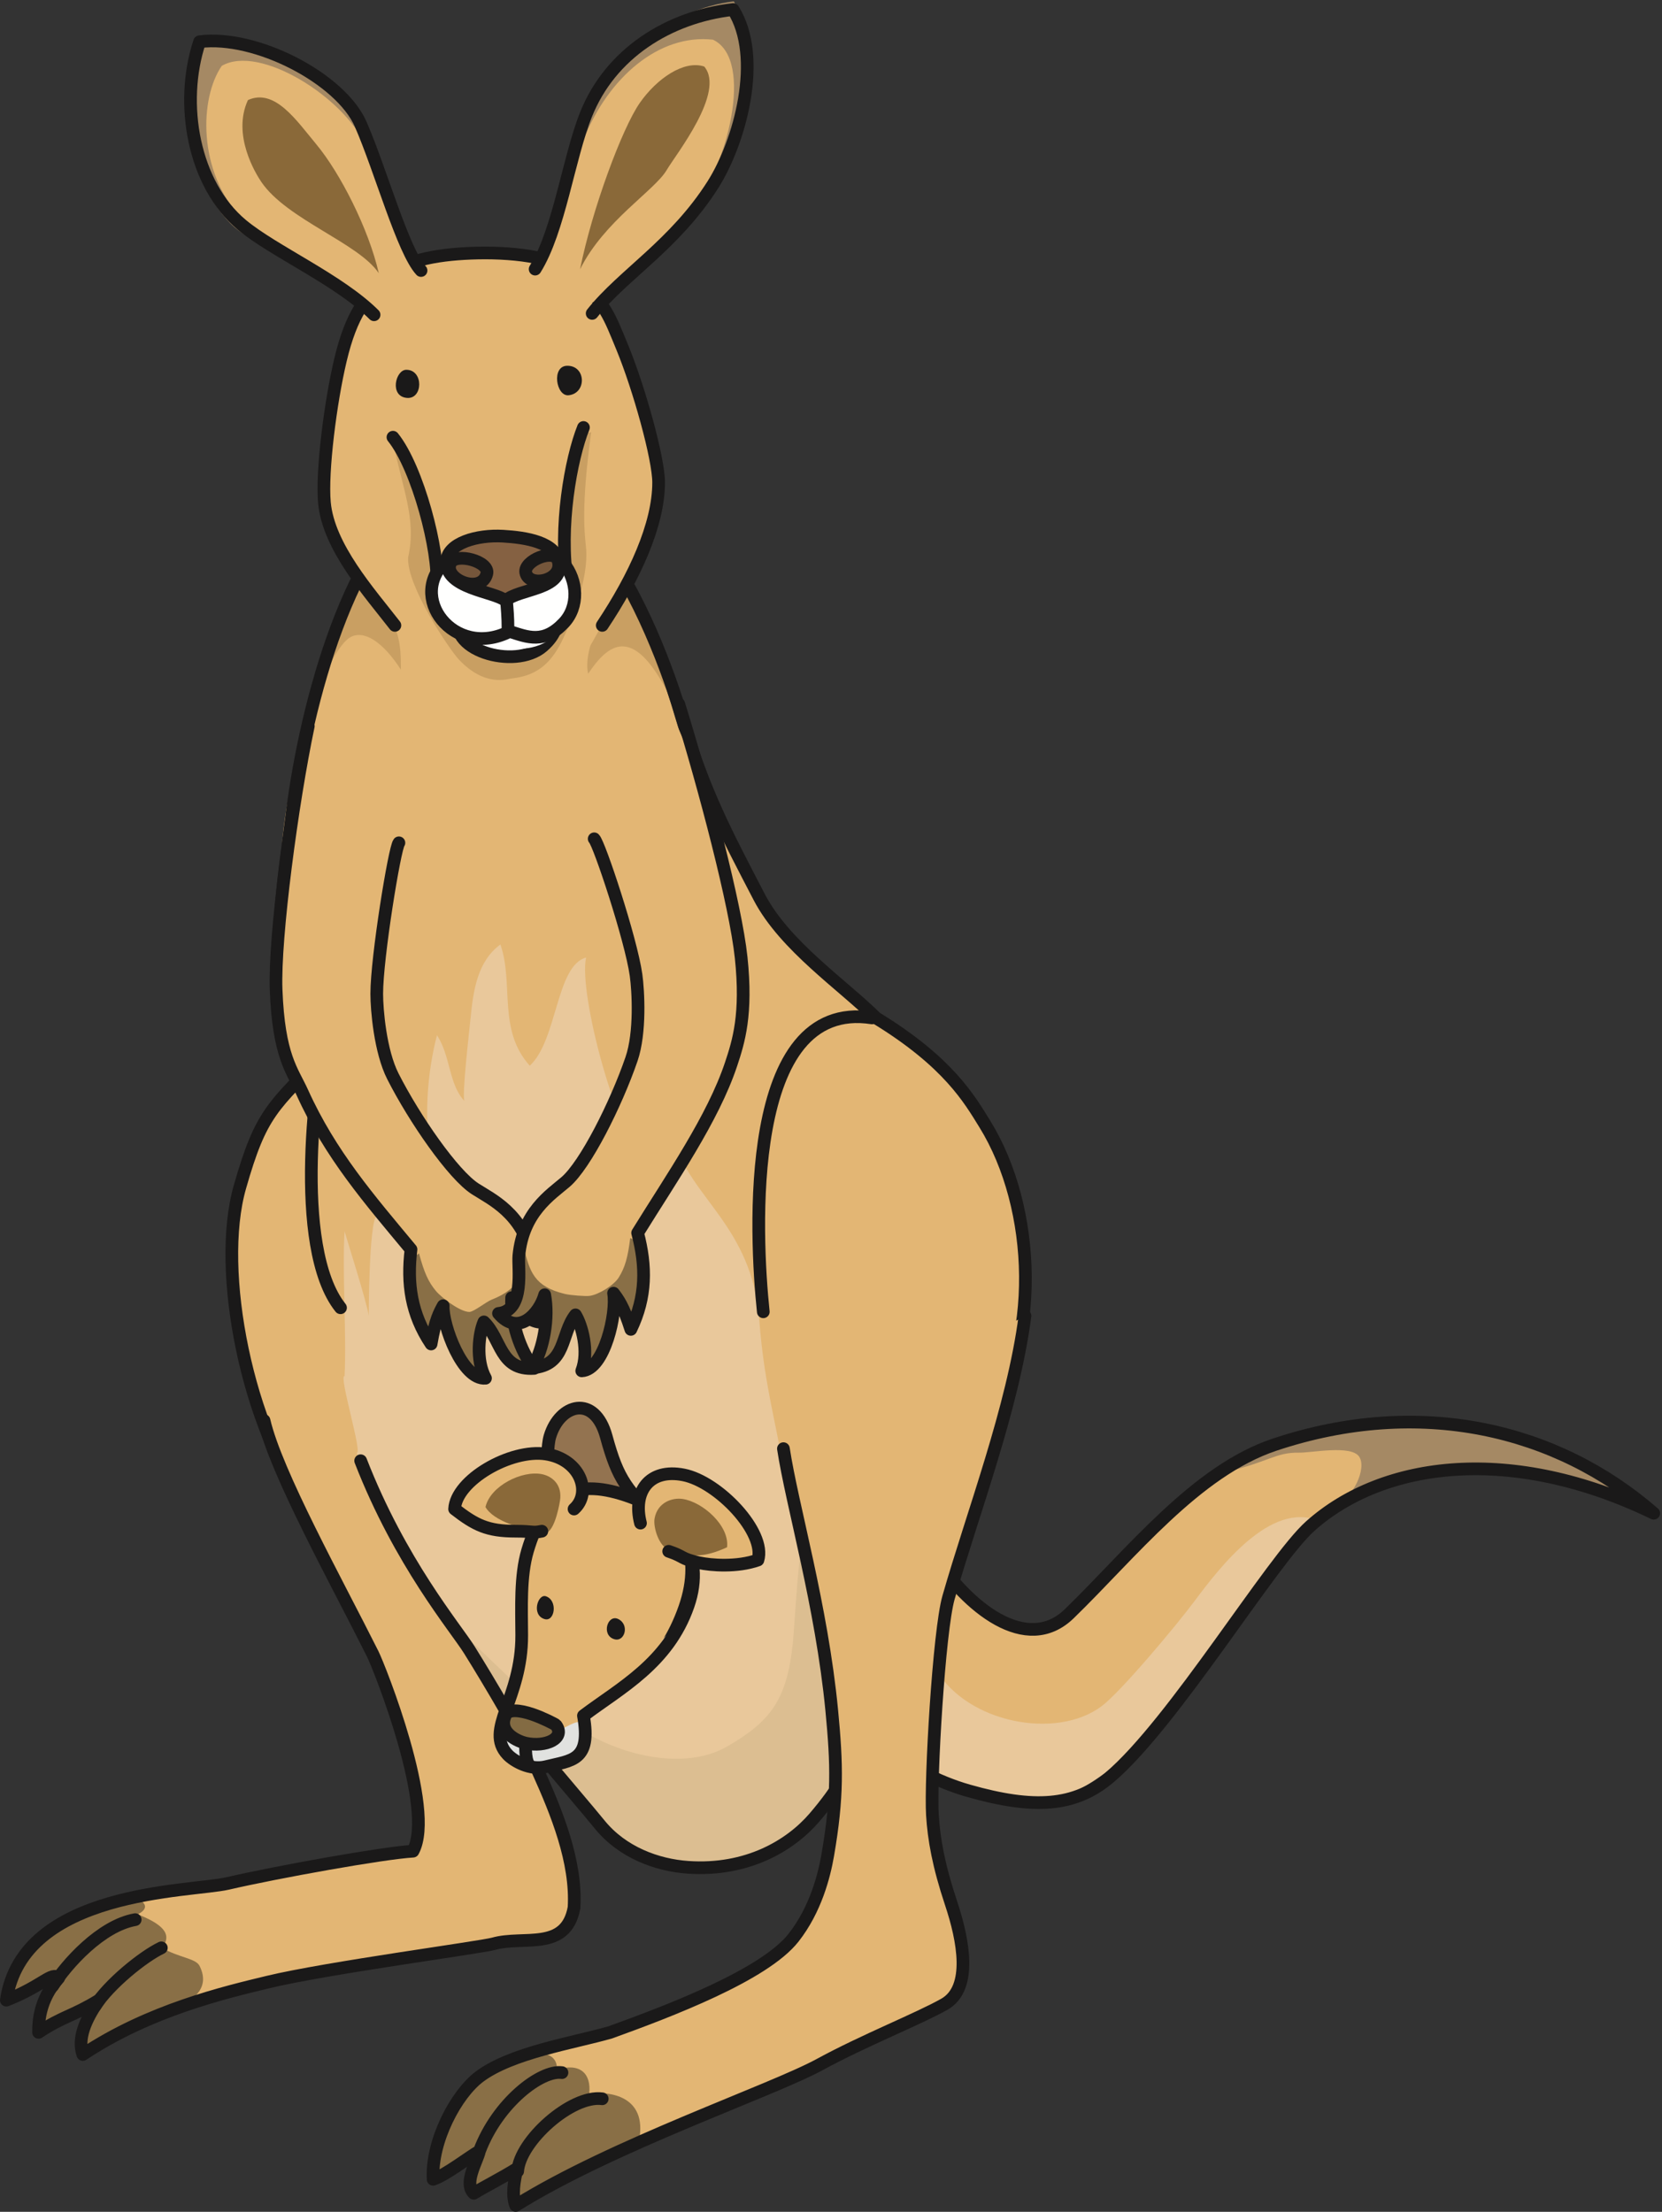 <?xml version="1.0" encoding="UTF-8"?>
<!DOCTYPE svg PUBLIC "-//W3C//DTD SVG 1.1//EN" "http://www.w3.org/Graphics/SVG/1.1/DTD/svg11.dtd">
<svg version="1.1" xmlns="http://www.w3.org/2000/svg" xmlns:xlink="http://www.w3.org/1999/xlink" x="0" y="0" width="743" height="989" viewBox="0, 0, 743, 989">
  <rect x="0" y="0" width="743" height="989" fill="#333333" stroke="none"/>
  <g id="Layer_1">
    <path d="M433.036,800.754 C462.159,809.033 471.993,802.119 497.831,789.958 C528.432,775.551 568.575,697.758 585.723,682.415 C618.432,653.158 676.032,645.961 739.301,676.638 C695.834,638.751 634.631,624.365 569.834,645.961 C534.567,657.718 505.616,694.769 478.028,721.558 C458.95,740.078 432.477,718.784 416.836,694.558 C401.114,670.209 379.995,711.179 354.551,719.223 C320.918,729.855 330.551,744.076 355.635,757.403 C382.647,771.75 403.905,792.474 433.036,800.754" fill="#E3B674"/>
    <path d="M547.897,658.142 C566.999,653.84 570.25,649.361 580.635,649.551 C586.387,649.656 604.042,645.961 607.633,651.361 C611.225,656.761 604.311,670.336 598.627,671.165 C610.75,669.583 636.061,658.283 648.424,657.236 C673.901,655.078 719.077,659.011 739.301,676.638 C695.834,638.751 634.633,624.365 569.838,645.958 C561.911,648.601 552.04,651.717 547.897,658.142" fill="#A58964"/>
    <path d="M433.036,800.754 C462.159,809.033 474.436,807.951 497.829,789.958 C535.801,760.746 554.655,709.922 589.381,679.961 C568.047,671.299 545.641,700.306 533.832,716.158 C525.797,726.947 500.956,756.601 492.432,762.958 C472.036,778.166 432.416,770.256 418.631,746.758 C404.655,722.932 388.178,717.873 360.17,719.814 C325.834,722.197 330.131,743.85 355.651,757.41 C382.657,771.758 403.909,792.474 433.036,800.754" fill="#E9C89B"/>
    <path d="M433.036,800.754 C462.159,809.033 480.436,807.951 496.036,794.757 C524.497,770.681 568.575,697.758 585.723,682.415 C618.432,653.158 676.032,645.961 739.301,676.638 C695.834,638.751 634.631,624.365 569.834,645.961 C534.567,657.718 505.616,694.769 478.028,721.558 C458.95,740.078 432.477,718.784 416.836,694.558 C401.114,670.209 379.995,711.179 354.551,719.223 C320.918,729.855 330.551,744.076 355.635,757.403 C382.647,771.75 403.905,792.474 433.036,800.754 z" fill-opacity="0" stroke="#1A1919" stroke-width="5.669" stroke-linecap="round" stroke-linejoin="round"/>
    <path d="M356.231,807.367 C347.583,818.628 323.833,836.171 307.633,834.961 C293.786,833.927 278.23,828.351 268.027,815.756 C258.583,804.097 224.24,764.765 206.231,739.561 C190.074,716.949 149.431,690.226 137.826,674.754 C110.828,638.751 96.443,568.558 107.244,530.758 C116.694,497.689 121.647,494.771 146.837,469.565 C148.16,458.484 148.336,462.076 147.865,454.567 C146.494,432.686 125.221,431.877 125.231,420.958 C125.249,401.291 124.249,381.351 128.835,357.054 C137.838,309.365 156.796,240.627 191.835,219.351 C253.575,181.86 289.028,276.951 301.635,320.161 C310.883,351.855 325.077,373.553 339.44,401.168 C350.799,423.011 375.442,437.889 391.641,455.165 C424.038,474.965 433.407,496.33 440.239,507.365 C463.633,545.162 465.317,601.07 440.239,636.969 C420.618,665.054 409.848,739.301 388.036,768.369 C382.637,775.564 373.993,784.242 356.231,807.367" fill="#E3B674"/>
    <path d="M366.432,812.763 C357.784,824.024 323.833,836.171 307.633,834.961 C293.786,833.927 278.23,828.351 268.025,815.756 C235.926,776.135 195.542,737.99 177.331,689.256 C172.258,675.676 164.821,663.076 159.437,649.551 C162.342,650.672 151.228,614.592 154.037,615.357 C154.968,597.053 152.945,568.845 154.037,550.564 C154.59,552.699 164.454,583.784 164.837,588.361 C164.902,588.351 164.824,546.958 168.428,543.357 C169.645,519.556 179.026,554.516 184.626,532.558 C187.012,523.199 193.389,522.433 192.053,513.296 C189.717,497.328 191.287,478.453 195.354,462.888 C201.505,472.286 200.529,484.858 207.671,492.346 C206.305,490.912 209.981,459.264 210.396,454.989 C211.554,443.025 213.43,429.814 223.709,422.318 C229.807,439.921 222.354,460.41 236.832,476.533 C249.213,465.121 248.531,431.758 262.026,428.158 C258.426,443.461 275.995,510.648 289.077,518.373 C292.142,512.582 296.22,511.183 301.364,509.435 C307.926,535.258 336.276,547.998 339.432,590.158 C341.764,621.285 347.534,636.958 354.165,677.922 C367.012,700.394 398.741,716.506 401.331,744.424 C403.922,772.359 381.143,793.607 366.432,812.763" fill="#E9C89B"/>
    <path d="M366.432,812.763 C357.784,824.024 323.833,836.171 307.633,834.961 C293.786,833.927 278.23,828.351 268.025,815.756 C254.371,798.902 235.116,785.113 223.467,766.832 C213.641,751.416 204.857,734.853 195.134,719.16 C200.775,724.441 227.293,749.728 235.021,757.263 C244.775,766.772 252.028,769.258 263.227,775.551 C282.433,786.351 307.965,790.808 325.03,780.951 C344.393,769.771 351.768,760.16 354.434,734.763 C355.319,726.345 357.153,687.277 360.434,679.556 C368.008,661.736 400.247,732.73 401.331,744.424 C403.922,772.359 381.143,793.607 366.432,812.763" fill="#DCBE91"/>
    <path d="M262.935,301.265 C261.126,294.054 265.633,280.558 271.033,275.158 C276.433,269.758 258.918,260.259 248.837,253.558 C238.479,246.674 234.003,239.01 220.245,237.867 C205.57,236.648 191.923,241.942 181.805,252.595 C177.57,257.053 172.216,263.293 171.209,269.399 C178.335,282.351 179.226,286.858 179.226,299.454 C171.128,286.858 162.569,281.465 156.521,284.994 C149.852,288.887 141.845,309.14 138.436,315.96 C136.292,303.817 157.554,261.32 163.487,251.15 C170.634,238.898 179.518,226.832 191.84,219.347 C217.005,204.068 241.746,212.003 260.156,233.199 C269.465,243.918 276.555,256.567 282.657,269.322 C285.287,274.82 292.632,289.558 298.031,308.763 C282.737,279.651 271.938,287.765 262.935,301.265" fill="#C99F62"/>
    <path d="M364.038,812.763 C353.301,825.255 334.034,836.758 307.633,834.961 C293.779,834.019 278.23,828.351 268.027,815.756 C258.583,804.097 224.24,764.765 206.231,739.561 C190.074,716.949 149.431,690.226 137.826,674.754 C110.828,638.751 96.443,568.558 107.244,530.758 C116.694,497.689 121.647,494.771 146.837,469.565 C148.16,458.484 148.336,462.076 147.865,454.567 C146.494,432.686 125.221,431.877 125.231,420.958 C125.249,401.291 127.506,387.883 130.63,363.358 C136.935,313.858 156.796,240.627 191.835,219.351 C253.575,181.86 292.621,278.751 305.228,321.958 C314.475,353.655 325.077,373.553 339.44,401.168 C350.799,423.011 377.231,440.761 391.641,455.165 C424.038,474.965 433.401,491.506 440.231,502.541 C463.626,540.338 465.317,601.07 440.239,636.969 C420.618,665.054 409.848,739.301 388.036,768.369 C382.637,775.564 386.235,786.941 364.038,812.763 z" fill-opacity="0" stroke="#1A1919" stroke-width="5.669" stroke-linecap="round" stroke-linejoin="round"/>
    <path d="M292.632,216.651 C293.975,233.48 285.273,248.977 277.39,263.156 C271.835,273.147 264.192,291.08 256.63,298.565 C251.864,303.279 241.376,312.114 234.465,315.384 C224.878,319.912 218.905,315.686 209.83,311.158 C189.705,301.114 181.995,283.585 168.442,268.323 C151.337,249.061 143.836,233.146 143.225,212.158 C142.864,199.797 147.466,173.63 150.433,161.765 C156.429,137.781 163.362,133.338 180.131,122.147 C199.03,109.537 230.537,106.837 248.531,118.544 C269.446,132.142 277.491,145.206 282.737,163.558 C288.137,182.458 291.775,205.935 292.632,216.651" fill="#E3B674"/>
    <path d="M176.54,279.64 C165.141,264.941 146.83,244.544 145.033,224.74 C143.774,210.875 147.721,179.747 152.23,160.851 C157.053,140.636 163.369,132.409 173.84,123.037 C181.786,115.928 197.522,113.488 213.433,113.144 C231.753,112.75 250.311,115.492 257.535,123.037 C271.188,137.296 271.938,140.158 278.23,155.451 C285.708,173.627 294.44,205 294.44,215.751 C294.44,234.647 283.628,258.044 269.238,279.64" fill-opacity="0" stroke="#1A1919" stroke-width="5.669" stroke-linecap="round" stroke-linejoin="round"/>
    <path d="M161.273,55.607 C167.835,70.646 170.97,86.931 175.983,102.495 C179.472,113.33 197.161,137.092 182.692,140.664 C177.432,141.961 167.876,138.646 162.137,132.958 C150.034,120.963 114.356,112.015 102.728,99.654 C82.775,78.444 80.032,46.361 89.226,18.661 C114.228,15.412 152.286,35.005 161.273,55.607" fill="#A58964"/>
    <path d="M163.028,64.557 C169.59,79.597 170.97,86.931 175.983,102.495 C178.133,109.171 191.306,123.606 193.63,133.861 C195.078,140.249 188.85,143.898 183.735,146.458 C178.335,149.158 164.272,135.946 158.533,130.258 C129.726,114.058 119.756,110.219 108.128,97.857 C88.174,76.648 89.229,43.84 99.136,29.451 C116.24,19.54 154.04,43.959 163.028,64.557" fill="#E3B674"/>
    <path d="M167.231,140.748 C151.63,125.164 122.22,112.31 108.128,100.557 C86.531,82.55 80.032,46.361 89.226,18.661 C114.228,15.412 152.288,35.005 161.273,55.607 C170.138,75.931 180.167,112.268 188.231,120.963" fill-opacity="0" stroke="#1A1919" stroke-width="5.669" stroke-linecap="round" stroke-linejoin="round"/>
    <path d="M320.538,80.771 C309.127,93.639 302.812,100.899 290.837,113.154 C282.039,122.158 267.637,138.537 250.337,132.065 C236.211,126.777 244.153,109.273 246.738,101.465 C251.887,85.918 257.975,68.361 264.101,53.097 C274.951,26.076 299.065,3.927 328.061,0.615 C341.524,21.934 335.446,63.952 320.538,80.771" fill="#A58964"/>
    <path d="M309.735,92.457 C293.052,111.273 294.19,107.807 286.328,115.854 C277.53,124.858 263.132,143.927 245.832,137.451 C231.706,132.167 245.041,114.673 247.626,106.865 C252.775,91.318 255,77.119 261.126,61.857 C271.978,34.833 294.44,15.043 318.739,17.744 C337.639,26.75 324.643,75.639 309.735,92.457" fill="#E3B674"/>
    <path d="M239.234,120.337 C249.977,103.159 254.209,70.558 262.033,51.072 C272.884,24.047 298.733,7.569 327.729,4.257 C341.192,25.576 330.76,63.57 318.725,82.55 C301.619,109.537 278.523,122.745 264.73,140.14" fill-opacity="0" stroke="#1A1919" stroke-width="5.669" stroke-linecap="round" stroke-linejoin="round"/>
    <path d="M181.634,165.344 C189.441,165.344 189.147,178.524 181.94,177.926 C173.969,177.265 176.799,165.344 181.634,165.344" fill="#1A1919"/>
    <path d="M253.638,163.551 C262.03,163.551 262.335,175.848 254.237,176.741 C248.583,177.364 246.389,163.551 253.638,163.551" fill="#1A1919"/>
    <path d="M161.233,653.158 C178.943,698.713 203.566,727.734 209.83,737.754 C218.833,752.158 234.736,779.097 240.432,791.751 C248.915,810.595 257.83,832.424 256.63,852.958 C253.026,872.758 233.961,865.347 220.628,869.154 C215.008,870.761 145.938,879.955 119.832,886.258 C100.515,890.92 66.726,898.851 37.027,918.658 C34.63,911.746 37.931,903.361 44.236,894.357 C32.533,901.551 28.036,901.551 17.238,908.761 C17.224,905.158 17.224,894.357 26.228,884.465 C23.187,881.417 19.033,888.054 2.834,894.357 C10.042,844.857 85.105,846.035 101.837,842.158 C123.723,837.082 171.573,828.469 184.626,827.751 C194.867,808.992 167.809,740.106 164.837,734.165 C148.625,701.751 123.435,660.365 118.035,636.958" fill="#E3B674"/>
    <path d="M37.027,918.658 C34.63,911.746 37.931,903.361 44.236,894.357 C32.533,901.551 28.036,901.551 17.238,908.761 C17.224,905.158 17.224,894.357 26.228,884.465 C23.187,881.417 19.033,888.054 2.834,894.357 C5.109,878.727 15.199,866.834 28.697,859.286 C35.377,855.553 42.626,852.894 49.968,850.803 C52.531,850.072 58.141,847.488 60.656,848.605 C66.283,851.109 65.835,853.857 61.579,855.974 C72.126,860.165 77.524,864.658 72.395,870.965 C80.224,875.458 87.503,875.613 89.228,879.064 C94.628,889.861 84.801,895.42 76.538,898.857 C62.808,904.567 49.462,910.365 37.027,918.658" fill="#896F46"/>
    <path d="M161.233,653.158 C178.943,698.713 203.566,727.734 209.83,737.754 C218.833,752.158 234.736,779.097 240.432,791.751 C248.915,810.595 257.83,832.424 256.63,852.958 C253.026,872.758 233.961,865.347 220.628,869.154 C215.008,870.761 145.938,879.955 119.832,886.258 C100.515,890.92 66.726,898.851 37.027,918.658 C34.63,911.746 37.931,903.361 44.236,894.357 C32.533,901.551 28.036,901.551 17.238,908.761 C17.224,905.158 17.224,894.357 26.228,884.465 C23.187,881.417 19.033,888.054 2.834,894.357 C10.042,844.857 85.105,846.035 101.837,842.158 C123.723,837.082 171.573,828.469 184.626,827.751 C194.867,808.992 169.604,745.506 166.631,739.564 C150.419,707.15 123.435,658.568 118.035,635.162 M146.83,456.961 C141.032,478.318 130.63,557.758 152.228,584.758" fill-opacity="0" stroke="#1A1919" stroke-width="5.669" stroke-linecap="round" stroke-linejoin="round"/>
    <path d="M146.83,326.451 C136.935,355.258 122.544,419.151 123.435,442.558 C124.572,472.451 129.817,475.088 134.235,484.865 C146.842,512.765 165.149,536.285 183.735,558.665 C181.926,573.958 183.723,587.458 192.726,600.958 C194.535,590.158 196.599,586.652 198.126,583.851 C197.792,592.728 206.841,617.179 217.037,616.265 C212.53,608.165 214.165,596.015 216.335,591.079 C224.202,598.701 223.421,612.896 238.809,611.871 C232.382,604.087 228.222,590.566 228.728,580.261 C232.196,588.263 243.003,597.357 250.326,585.662 C238.338,586.164 239.004,566.709 237.731,561.365 C233.235,542.465 220.011,536.411 212.53,531.65 C202.633,525.361 185.275,500.263 175.635,481.258 C169.964,470.082 168.428,451.456 168.428,444.354 C168.428,428.158 176.421,383.685 178.335,381.354" fill="#E3B674"/>
    <path d="M168.428,444.354 C168.428,418.49 176.61,393.244 179.189,367.696 C180.133,358.359 184.187,349.436 185.575,339.87 C187.21,328.609 171.511,313.893 162.137,307.554 C133.72,288.334 122.741,424.298 123.435,442.558 C124.572,472.451 129.817,475.088 134.235,484.865 C146.842,512.765 165.149,536.285 183.735,558.665 C181.926,573.958 183.723,587.458 192.726,600.958 C194.535,590.158 196.599,586.652 198.126,583.851 C197.792,592.728 206.841,617.179 217.037,616.265 C212.53,608.165 214.165,596.015 216.335,591.079 C224.202,598.701 223.421,612.896 238.809,611.871 C232.382,604.087 228.222,590.566 228.728,580.261 C232.196,588.263 243.003,597.357 250.326,585.662 C238.338,586.164 239.004,566.709 237.731,561.365 C233.235,542.465 220.011,536.411 212.53,531.65 C202.633,525.361 185.275,500.263 175.635,481.258 C169.964,470.082 168.428,451.456 168.428,444.354" fill="#E3B674"/>
    <path d="M389.827,455.151 C332.225,446.161 337.639,552.357 341.231,586.558" fill="#E3B674"/>
    <path d="M389.827,455.151 C332.225,446.161 337.639,552.357 341.231,586.558" fill-opacity="0" stroke="#1A1919" stroke-width="5.669" stroke-linecap="round" stroke-linejoin="round"/>
    <path d="M250.324,585.662 C234.337,586.333 241.62,565.415 235.031,557.758 C233.98,569.297 232.797,575.997 219.725,581.165 C217.406,582.082 211.765,586.599 209.853,586.625 C205.818,586.674 197.458,580.336 194.899,577.269 C191.438,573.121 189.629,569.008 187.326,560.458 C172.937,569.461 189.135,593.761 192.726,600.951 C194.535,590.158 196.599,586.652 198.126,583.851 C197.792,592.728 206.841,617.179 217.037,616.265 C212.53,608.165 214.165,596.015 216.335,591.079 C224.202,598.701 223.421,612.896 238.809,611.871 C232.382,604.087 228.222,590.566 228.728,580.261 C232.196,588.263 243.003,597.357 250.324,585.662" fill="#896F46"/>
    <path d="M137.826,324.658 C130.63,358.865 122.544,419.151 123.435,442.558 C124.572,472.451 130.709,478.677 135.126,488.454 C147.733,516.354 165.149,536.285 183.735,558.665 C181.926,573.958 183.723,587.458 192.726,600.958 C194.535,590.158 196.599,586.652 198.126,583.851 C197.792,592.728 206.841,617.179 217.037,616.265 C212.53,608.165 214.165,596.015 216.335,591.079 C224.202,598.701 223.421,612.896 238.809,611.871 C232.382,604.087 228.222,590.566 228.728,580.261 C232.196,588.263 243.003,597.357 250.326,585.662 C238.338,586.164 239.004,566.709 237.731,561.365 C233.235,542.465 220.011,536.411 212.53,531.65 C202.633,525.361 185.275,500.263 175.635,481.258 C169.964,470.082 168.428,451.456 168.428,444.354 C168.428,428.158 176.421,379.189 178.335,376.858" fill-opacity="0" stroke="#1A1919" stroke-width="5.669" stroke-linecap="round" stroke-linejoin="round"/>
    <path d="M284.343,435.973 C280.752,410.362 269.146,386.491 263.046,361.551 C260.813,352.435 255.561,344.159 252.857,334.881 C249.674,323.955 263.179,307.206 271.583,299.623 C284.514,287.962 300.606,313.83 311.532,347.158 C322.127,379.488 327.743,418.996 328.653,427.947 C331.676,457.71 326.846,461.05 323.829,471.344 C315.217,500.724 300.354,526.56 285.056,551.297 C288.968,566.195 289.064,579.814 282.022,594.429 C278.73,583.988 276.201,580.806 274.298,578.247 C275.862,586.986 270.297,612.461 260.071,612.967 C263.41,604.318 260.103,592.513 257.27,587.929 C250.539,596.563 253.283,610.513 237.898,611.638 C243.184,603.039 245.427,589.068 243.495,578.935 C241.171,587.338 231.732,597.849 222.857,587.282 C234.798,586.119 231.437,566.941 231.955,561.471 C233.785,542.127 246.041,534.299 252.787,528.551 C261.715,520.945 275.421,493.675 282.331,473.519 C286.395,461.662 285.327,443.008 284.343,435.973" fill="#E3B674"/>
    <path d="M222.858,587.282 C238.784,585.728 228.667,566.027 234.128,557.525 C236.772,568.804 238.874,575.273 252.536,578.578 C254.96,579.168 261.666,579.688 263.562,579.442 C267.565,578.935 274.47,574.664 276.581,571.271 C279.433,566.687 280.653,562.359 281.747,553.574 C297.247,560.493 284.577,586.81 282.022,594.426 C278.73,583.988 276.201,580.806 274.298,578.247 C275.862,586.986 270.297,612.461 260.071,612.967 C263.41,604.318 260.103,592.513 257.27,587.929 C250.539,596.563 253.283,610.513 237.898,611.638 C243.184,603.039 245.427,589.068 243.495,578.935 C241.171,587.338 231.732,597.849 222.858,587.282" fill="#896F46"/>
    <path d="M303.432,314.761 C315.135,352.558 328.876,404.86 331.333,428.154 C334.014,453.565 330.217,465.68 326.827,475.857 C318.725,500.172 300.354,526.56 285.056,551.297 C288.968,566.195 289.064,579.814 282.022,594.429 C278.73,583.988 276.201,580.806 274.298,578.247 C275.862,586.986 270.297,612.461 260.071,612.967 C263.41,604.318 260.103,592.513 257.27,587.929 C250.539,596.563 253.283,610.513 237.898,611.638 C243.184,603.039 245.427,589.068 243.495,578.935 C241.171,587.338 231.732,597.849 222.857,587.282 C234.798,586.119 231.437,566.941 231.955,561.471 C233.785,542.127 246.041,534.299 252.787,528.551 C261.715,520.945 275.421,493.675 282.331,473.519 C286.395,461.662 285.327,443.008 284.343,435.973 C282.095,419.931 267.852,377.104 265.633,375.065" fill-opacity="0" stroke="#1A1919" stroke-width="5.669" stroke-linecap="round" stroke-linejoin="round"/>
    <path d="M416.836,811.554 C415.87,796.068 421.377,729.64 424.032,714.361 C432.555,665.314 452.827,629.765 458.225,588.361 L350.233,647.758 C354.047,672.926 367.325,717.951 371.831,764.751 C374.184,789.199 374.542,803.465 370.036,829.561 C368.383,839.131 362.073,853.566 357.428,862.865 C347.956,881.824 303.885,895.602 276.917,909.342 C260.428,914.088 224.43,919.242 216.133,926.758 C206.458,935.519 190.026,952.861 192.726,974.461 C198.341,972.623 210.162,964.146 214.337,961.851 C213.419,966.211 207.13,976.258 211.811,980.709 C215.868,978.146 224.084,974.043 231.154,969.621 C229.825,975.284 230.184,979.942 233.237,982.558 C276.433,960.961 345.135,934.791 366.432,923.165 C386.235,912.351 411.114,902.508 422.237,896.15 C434.831,888.958 430.627,868.553 425.229,852.357 C419.508,835.201 417.502,822.228 416.836,811.554" fill="#E3B674"/>
    <path d="M263.413,936.148 C264.38,927.144 259.33,922.258 249.01,925.38 C249.242,910.775 221.607,921.801 216.131,926.758 C206.457,935.519 197.235,951.054 192.726,974.461 C198.341,972.623 210.162,964.146 214.337,961.851 C213.419,966.211 207.13,976.258 211.811,980.709 C215.868,978.146 224.084,974.043 231.154,969.621 C229.825,975.284 230.184,979.942 233.237,982.558 C234.517,983.654 282.392,959.927 285.437,958.261 C289.932,938.458 274.639,934.854 263.413,936.148" fill="#896F46"/>
    <path d="M350.233,647.758 C354.047,672.926 367.325,717.951 371.831,764.751 C374.184,789.199 374.542,803.465 370.036,829.561 C368.471,838.611 364.635,853.857 354.727,866.455 C341.624,883.115 299.345,899.174 272.829,908.761 C256.341,913.504 228.728,917.751 214.337,928.564 C203.902,936.404 192.726,957.357 193.63,974.461 C199.244,972.623 210.162,964.146 214.337,961.851 C213.419,966.211 207.13,976.258 211.811,980.709 C215.868,978.146 224.084,974.043 231.154,969.621 C229.825,975.284 228.728,981.658 230.537,986.165 C273.733,959.15 345.135,934.791 366.432,923.165 C386.235,912.351 411.114,902.508 422.237,896.15 C434.831,888.958 430.627,867.357 425.229,851.158 C419.508,834.002 417.502,822.228 416.836,811.554 C415.87,796.068 419.77,729.271 424.032,714.361 C434.831,676.564 452.827,629.765 458.225,588.361 M231.428,970.857 C232.332,957.357 255.489,936.623 269.225,938.458 M214.332,961.857 C222.437,940.254 241.897,925.443 251.231,926.758 M42.431,897.058 C48.731,887.162 64.001,874.84 72.126,870.965 M23.529,888.054 C29.829,878.158 45.128,861.058 60.435,858.357" fill-opacity="0" stroke="#1A1919" stroke-width="5.669" stroke-linecap="round" stroke-linejoin="round"/>
    <path d="M271.033,642.357 C276.433,662.15 280.036,665.751 296.237,682.562 C312.442,699.381 311.586,719.203 288.431,735.36 C254.018,759.375 246.408,729.359 245.832,690.064 C245.608,674.842 243.511,650.162 245.832,642.357 C250.194,627.679 265.812,623.226 271.033,642.357" fill="#937350"/>
    <path d="M271.033,642.357 C276.433,662.15 280.036,665.751 296.237,682.562 C312.442,699.381 311.586,719.203 288.431,735.36 C254.018,759.375 246.408,729.359 245.832,690.064 C245.608,674.842 243.511,650.162 245.832,642.357 C250.194,627.679 265.812,623.226 271.033,642.357 z" fill-opacity="0" stroke="#1A1919" stroke-width="5.669" stroke-linecap="round" stroke-linejoin="round"/>
    <path d="M226.932,784.558 C229.494,787.271 236.828,791.765 244.035,789.958 C255.51,787.078 264.436,787.56 260.833,767.162 C277.314,754.742 294.44,743.756 303.432,717.951 C311.497,694.81 302.7,676.916 281.833,669.357 C257.61,660.583 243.626,667.066 235.842,693.398 C232.491,704.736 233.193,719.133 233.237,731.159 C233.34,759.646 216.444,773.445 226.932,784.558" fill="#E3B674"/>
    <path d="M226.933,784.558 C229.498,787.271 236.83,791.765 244.037,789.958 C252.298,787.884 262.431,786.281 262.149,775.291 C261.884,764.912 254.401,772.351 247.028,774.953 C242.897,776.412 238.719,770.924 234.297,770.291 C230.18,769.705 226.281,767.148 223.771,771.345 C221.63,774.931 224.446,781.922 226.933,784.558" fill="#E1E2E0"/>
    <path d="M226.932,784.558 C229.494,787.271 236.828,791.765 244.035,789.958 C255.51,787.078 264.436,787.56 260.833,767.162 C277.314,754.742 298.644,743.756 307.633,717.951 C315.7,694.81 302.7,676.916 281.833,669.357 C257.61,660.583 243.626,667.066 235.842,693.398 C232.491,704.736 233.193,719.133 233.237,731.159 C233.34,759.646 216.444,773.445 226.932,784.558 z" fill-opacity="0" stroke="#1A1919" stroke-width="5.669" stroke-linecap="round" stroke-linejoin="round"/>
    <path d="M260.235,674.754 C260.235,661.465 259.493,652.494 244.035,650.152 C228.32,647.771 203.844,661.855 203.232,674.754 C206.225,681.961 216.979,681.965 229.631,681.965 C238.037,681.965 239.834,681.965 242.826,684.957" fill="#E3B674"/>
    <path d="M235.031,776.458 C234.961,780.205 234.627,786.168 236.229,788.76" fill="#E3B674"/>
    <path d="M235.031,776.458 C234.961,780.205 234.627,786.168 236.229,788.76" fill-opacity="0" stroke="#1A1919" stroke-width="5.669" stroke-linecap="round" stroke-linejoin="round"/>
    <path d="M238.037,766.561 C242.541,768.091 248.252,770.973 248.531,771.349 C252.961,777.295 243.905,781.387 235.033,779.449 C231.748,778.728 222.282,774.791 226.03,766.853 C227.29,764.188 232.25,764.599 238.037,766.561" fill="#836B43"/>
    <path d="M238.037,766.561 C242.541,768.091 248.252,770.973 248.531,771.349 C252.961,777.295 243.905,781.387 235.033,779.449 C231.748,778.728 222.282,774.791 226.03,766.853 C227.29,764.188 232.25,764.599 238.037,766.561 z" fill-opacity="0" stroke="#1A1919" stroke-width="5.669" stroke-linecap="round" stroke-linejoin="round"/>
    <path d="M244.035,713.76 C249.486,715.574 248.069,725.355 243.438,723.963 C237.426,722.156 240.432,712.564 244.035,713.76" fill="#1A1919"/>
    <path d="M276.433,723.963 C281.567,726.536 279.26,734.358 274.628,732.967 C268.616,731.159 271.633,721.558 276.433,723.963" fill="#1A1919"/>
    <path d="M250.326,671.165 C251.523,663.969 246.94,660.091 242.228,659.156 C233.392,657.404 219.213,664.362 217.037,673.865 C220.628,680.154 233.237,683.758 243.131,685.554 C247.318,686.053 249.646,675.254 250.326,671.165" fill="#8A6939"/>
    <path d="M283.628,677.162 C288.124,664.658 290.255,656.469 305.594,659.5 C321.186,662.576 342.626,685.221 338.834,697.564 C333.581,703.333 324.342,703.041 312.434,698.763 C304.399,695.869 301.521,695.719 294.428,693.363" fill="#E3B674"/>
    <path d="M292.632,678.955 C293.939,671.783 300.479,669.545 305.228,670.258 C314.137,671.607 326.196,682.183 325.03,691.857 C314.391,696.685 308.831,696.354 298.937,692.765 C294.827,691.816 291.888,683.037 292.632,678.955" fill="#8A6939"/>
    <path d="M169.332,122.158 C164.837,102.354 152.038,77.312 141.43,64.557 C132.438,53.747 122.837,39.343 110.84,44.744 C103.646,60.346 114.305,77.642 116.826,81.355 C128.235,98.153 160.328,108.658 169.332,122.158" fill="#8A6939"/>
    <path d="M259.33,120.365 C264.73,93.365 278.185,57.224 286.045,45.981 C293.685,35.054 305.825,26.757 314.829,29.753 C324.432,41.164 302.19,68.976 298.031,76.054 C292.634,85.24 270.128,98.765 259.33,120.365" fill="#8A6939"/>
    <path d="M261.989,244.959 C263.331,259.197 254.879,278.849 251.829,285.346 C247.016,295.584 240.992,301.989 229.034,303.339 C226.536,303.62 216.886,307.245 205.256,295.039 C201.023,290.602 181.794,262.045 182.441,249.332 C186.433,231.698 179.703,218.655 175.048,194.242 C181.689,196.288 209.487,230.284 210.485,242.821 C237.048,234.679 231.732,221.794 242.361,228.59 C249.001,209.598 258.307,193.321 264.285,193.321 C259.634,227.233 261.413,238.813 261.989,244.959" fill="#C99F62"/>
    <path d="M175.665,195.494 C186.762,209.258 196.528,246.913 195.203,261.826 C203.742,271.396 244.469,270.412 253.654,260.455 C249.679,236.043 255.183,205.179 260.833,191.145" fill="#E3B674"/>
    <path d="M175.665,195.494 C186.762,209.258 196.528,246.913 195.203,261.826 C203.742,271.396 244.469,270.412 253.654,260.455 C249.679,236.043 255.183,205.179 260.833,191.145" fill-opacity="0" stroke="#1A1919" stroke-width="5.669" stroke-linecap="round" stroke-linejoin="round"/>
    <path d="M242.701,288.946 C265.921,268.478 217.787,248.326 205.824,274.008 C198.075,290.644 230.373,299.809 242.701,288.946" fill="#FFFFFE"/>
    <path d="M242.701,288.946 C265.921,268.478 217.787,248.326 205.824,274.008 C198.075,290.644 230.373,299.809 242.701,288.946 z" fill-opacity="0" stroke="#1A1919" stroke-width="5.669" stroke-linecap="round" stroke-linejoin="round"/>
    <path d="M253.04,254.145 C260.692,274.996 247.675,295.049 223.768,288.946 C199.853,289.951 180.168,257.235 201.842,248.253 C215.163,242.73 246.949,237.551 253.04,254.145" fill="#FFFFFE"/>
    <path d="M227.837,282.34 C235.905,284.924 243.045,287.997 251.972,278.631 C259.004,271.256 258.266,259.485 251.924,251.779 C241.361,238.94 212.273,239.889 200.083,250.218 C181.188,266.235 202.909,295.127 227.837,282.34 z M225.768,256.398 C225.768,265.894 227.091,271.315 227.091,280.811" fill-opacity="0" stroke="#1A1919" stroke-width="5.669" stroke-linecap="round" stroke-linejoin="round"/>
    <path d="M224.831,239.741 C235.031,240.339 248.632,242.375 250.034,251.737 C251.831,263.736 232.04,263.148 226.042,268.549 C220.63,264.347 199.191,263.17 199.629,251.139 C199.935,242.726 213.505,239.073 224.831,239.741" fill="#856142"/>
    <path d="M224.831,239.741 C235.031,240.339 248.632,242.375 250.034,251.737 C251.831,263.736 232.04,263.148 226.042,268.549 C220.63,264.347 199.191,263.17 199.629,251.139 C199.935,242.726 213.505,239.073 224.831,239.741 z" fill-opacity="0" stroke="#1A1919" stroke-width="5.669" stroke-linecap="round" stroke-linejoin="round"/>
    <path d="M235.031,255.941 C234.151,250.703 247.639,245.138 249.435,250.541 C252.429,259.545 236.243,263.148 235.031,255.941" fill="#75563B"/>
    <path d="M235.031,255.941 C234.151,250.703 247.639,245.138 249.435,250.541 C252.429,259.545 236.243,263.148 235.031,255.941 z" fill-opacity="0" stroke="#1A1919" stroke-width="5.669" stroke-linecap="round" stroke-linejoin="round"/>
    <path d="M201.438,251.737 C203.814,246.991 219.02,251.016 217.636,256.539 C215.23,266.144 197.833,258.944 201.438,251.737" fill="#75563B"/>
    <path d="M201.438,251.737 C203.814,246.991 219.02,251.016 217.636,256.539 C215.23,266.144 197.833,258.944 201.438,251.737 z M256.63,674.754 C264.73,667.558 259.493,652.494 244.035,650.152 C228.32,647.771 203.844,661.855 203.232,674.754 C212.53,681.965 217.884,684.665 230.537,684.665 C238.942,684.665 237.721,685.568 242.228,684.665 M286.328,681.058 C282.737,666.946 290.255,656.469 305.594,659.5 C321.186,662.576 342.626,685.221 338.834,697.564 C329.526,700.861 317.834,699.958 312.434,698.763 C304.098,696.914 306.029,696.01 298.937,693.654" fill-opacity="0" stroke="#1A1919" stroke-width="5.669" stroke-linecap="round" stroke-linejoin="round"/>
  </g>
</svg>
